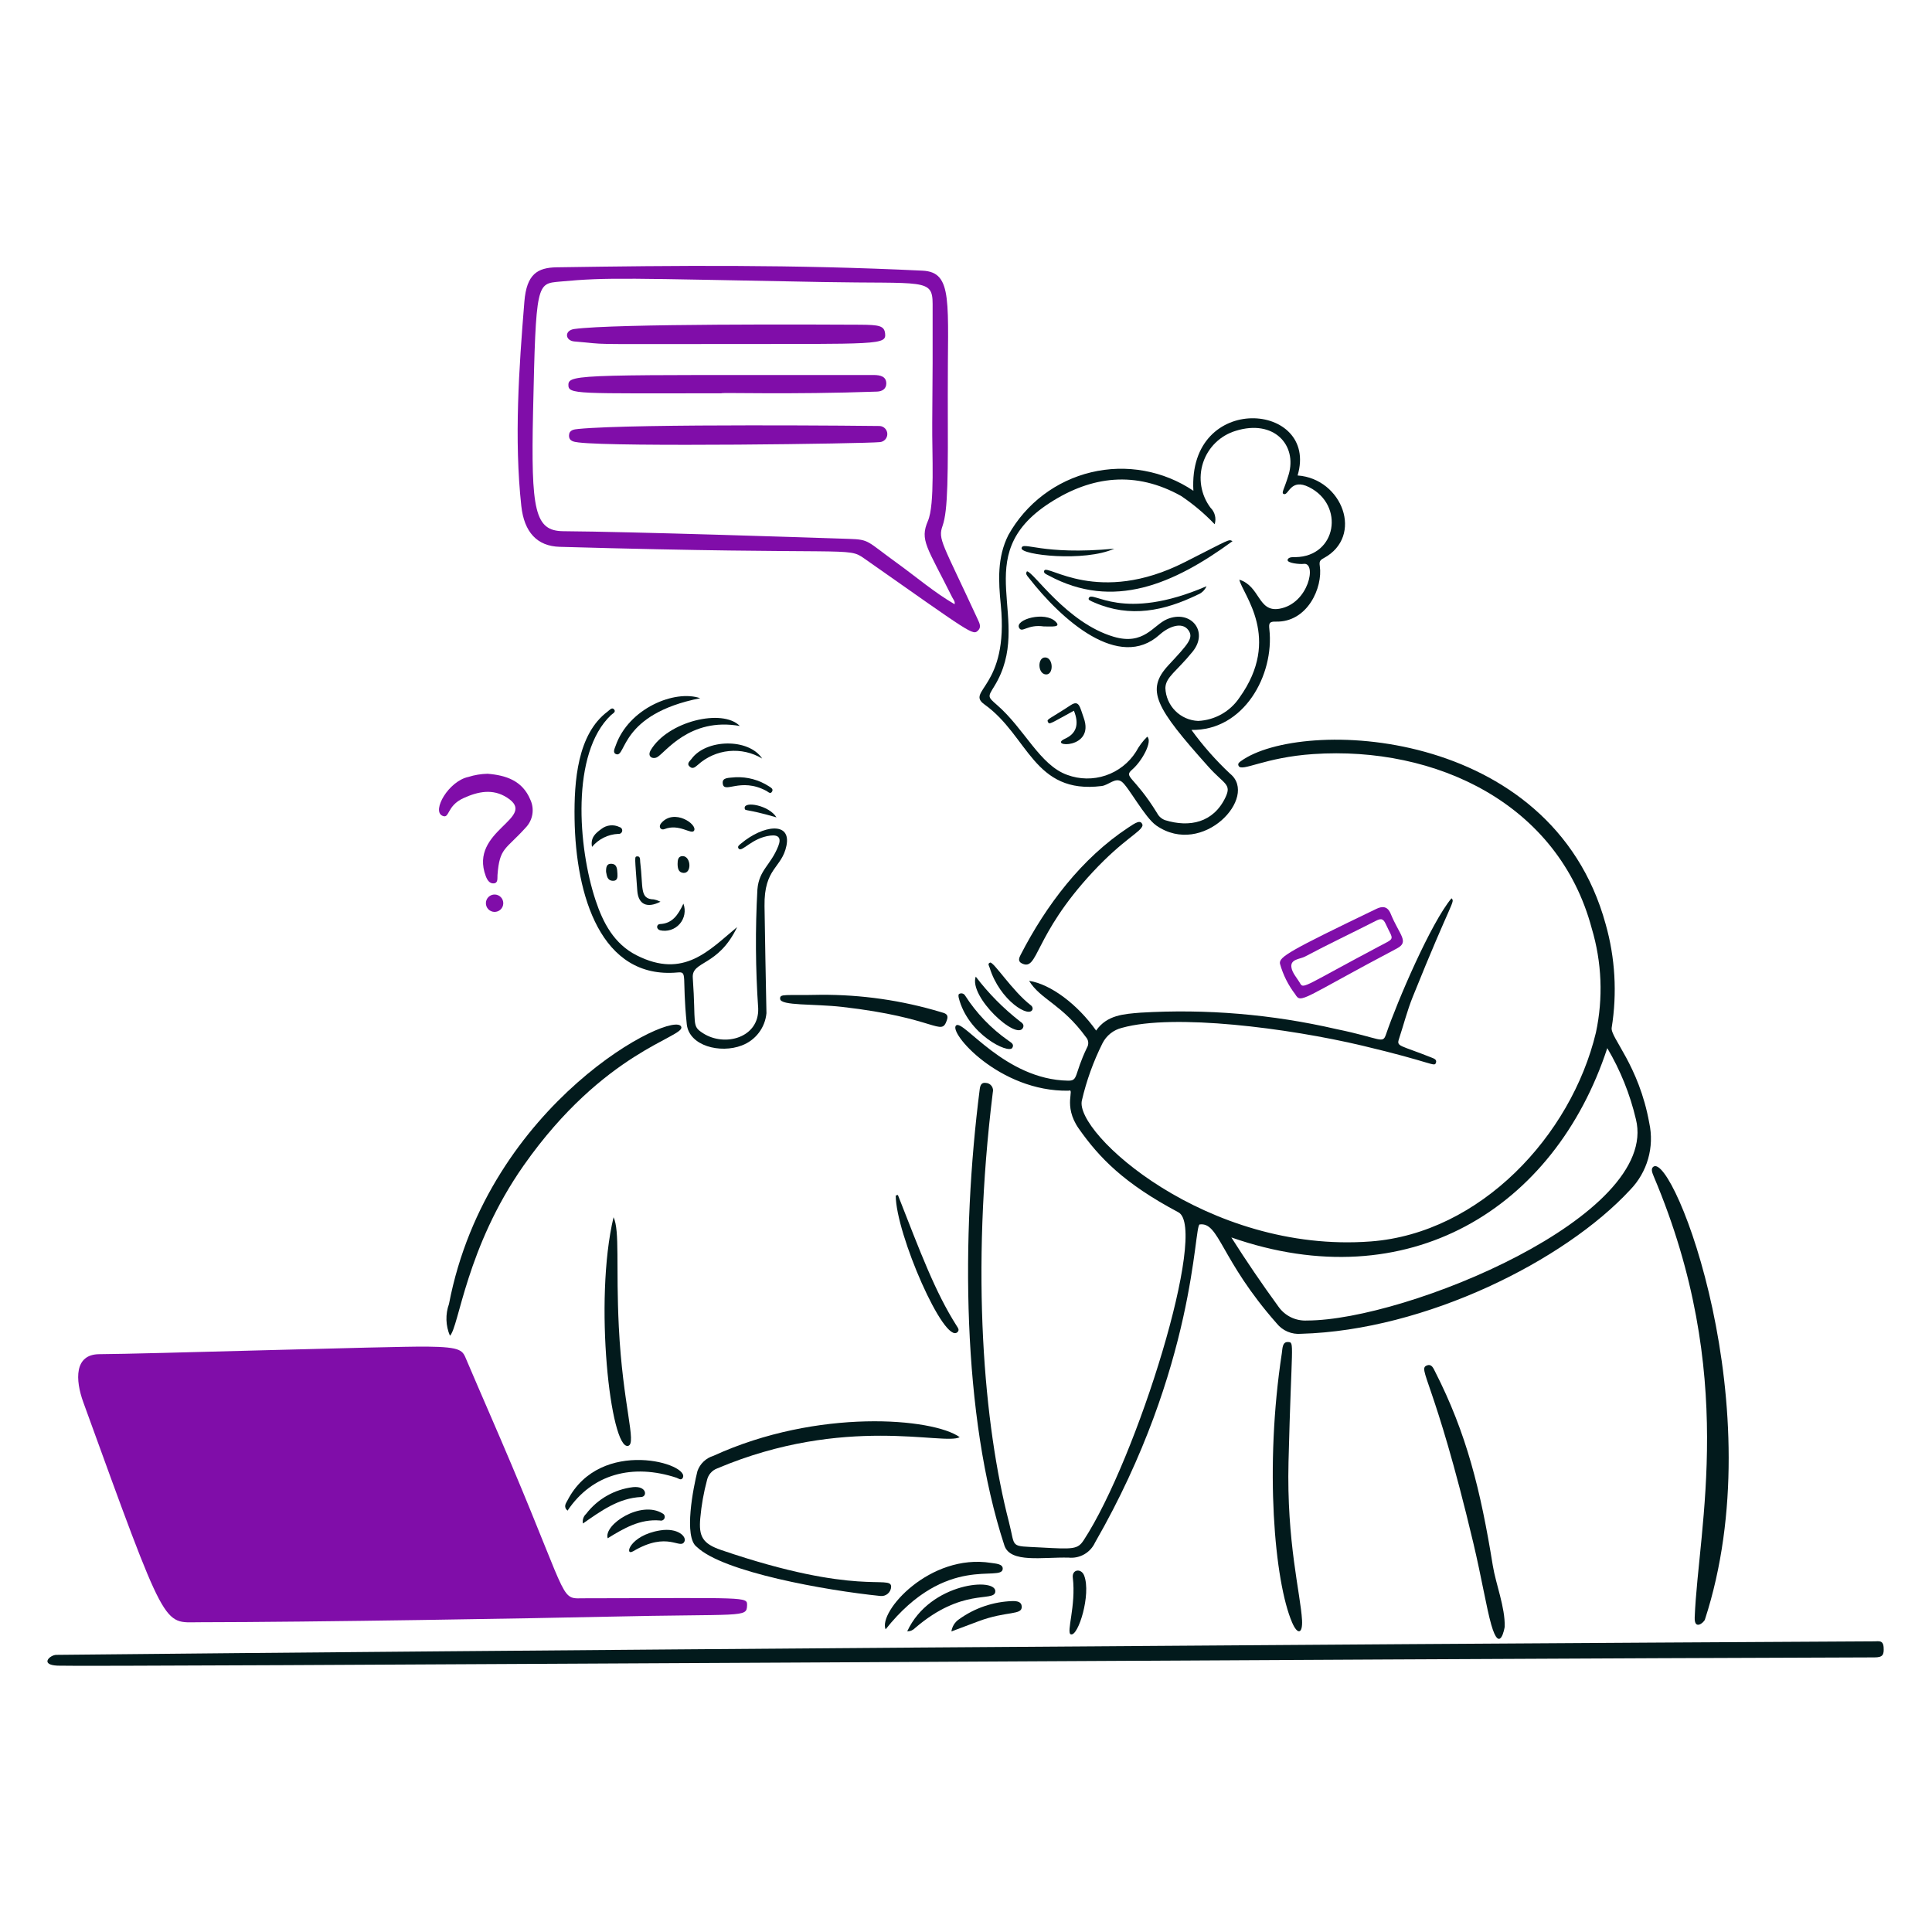 <?xml version="1.0" encoding="utf-8"?>
<svg xmlns="http://www.w3.org/2000/svg" fill="none" viewBox="0 0 200 200" height="350" width="350">
  <g id="manager-supervisor--work-job-office-company-manager-supervisor">
    <g id="chat box">
      <path id="vector" fill="#800da9" d="M98.115 40.925C98.144 49.37 98.141 52.813 97.574 54.435C97.074 55.851 97.544 56.154 101.225 64.135C101.395 64.505 101.609 64.916 101.256 65.263C100.703 65.808 100.656 65.663 89.456 57.807C87.684 56.563 88.489 57.481 57.934 56.607C55.607 56.541 54.261 55.097 53.965 52.377C53.215 45.484 53.721 38.106 54.283 31.224C54.515 28.379 55.632 27.703 57.634 27.672C69.979 27.481 82.064 27.372 95.492 28.018C98.719 28.17 98.083 31.305 98.115 40.925ZM98.827 62.554C98.858 62.61 98.979 62.654 98.813 62.565C98.901 62.272 98.69 62.065 98.578 61.845C95.957 56.586 95.197 55.938 96.059 53.923C96.793 52.209 96.473 47.039 96.505 43.768C96.544 39.665 96.558 35.562 96.545 31.459C96.538 28.802 95.652 29.388 85.169 29.195C64.726 28.82 63.025 28.68 57.96 29.151C55.56 29.374 55.474 29.173 55.182 42.661C54.961 52.867 55.354 54.969 58.318 54.99C65.289 55.038 83.88 55.648 87.88 55.784C90.044 55.858 89.68 55.991 92.88 58.301C94.856 59.728 96.71 61.323 98.827 62.554Z"/>
      <path id="vector_2" fill="#800da9" d="M74.366 35.612C59.737 35.618 63.35 35.67 59.459 35.348C58.488 35.267 58.397 34.206 59.448 34.059C63.517 33.489 84.968 33.59 89.008 33.614C91.008 33.626 91.533 33.723 91.625 34.514C91.768 35.724 91 35.6 74.366 35.612Z"/>
      <path id="vector_3" fill="#800da9" d="M91.077 44.1C91.29 44.115 91.489 44.21 91.633 44.367C91.778 44.524 91.857 44.73 91.855 44.943C91.853 45.156 91.769 45.36 91.621 45.514C91.473 45.667 91.272 45.759 91.059 45.769C89.549 45.928 63.813 46.291 59.882 45.8C59.395 45.74 58.882 45.671 58.905 45.06C58.927 44.512 59.405 44.449 59.871 44.404C65.766 43.828 91.055 44.092 91.077 44.1Z"/>
      <path id="vector_4" fill="#800da9" d="M74.659 40.715C59.6 40.715 58.814 40.858 58.84 39.815C58.868 38.688 60.553 38.826 90.422 38.82C91.162 38.82 91.76 38.983 91.748 39.72C91.74 40.25 91.328 40.52 90.793 40.538C81.672 40.862 74.659 40.612 74.659 40.715Z"/>
    </g>
    <g id="person 2">
      <path id="vector_5" fill="#021a1c" d="M72.137 160.139C70.737 159.13 71.782 153.953 72.2 152.28C72.332 151.908 72.55 151.571 72.836 151.298C73.122 151.026 73.469 150.824 73.847 150.709C84.674 145.75 96.614 146.799 99.347 148.776C97.741 149.665 87.487 146.409 74.231 152.016C73.973 152.114 73.744 152.273 73.563 152.481C73.382 152.689 73.255 152.938 73.193 153.206C72.847 154.497 72.612 155.816 72.493 157.148C72.318 159.048 72.726 159.799 74.665 160.461C88.854 165.309 92.213 162.991 92.251 164.244C92.248 164.385 92.215 164.523 92.155 164.651C92.094 164.778 92.008 164.891 91.901 164.982C91.794 165.074 91.669 165.142 91.534 165.181C91.398 165.221 91.256 165.232 91.117 165.213C85.507 164.64 74.844 162.748 72.137 160.139Z"/>
      <path id="vector_6" fill="#021a1c" d="M76.31 95.968C74.337 100.093 71.591 99.436 71.717 101.217C72.067 106.176 71.56 106.177 72.788 106.966C75.039 108.412 78.598 107.42 78.488 104.382C78.207 100.288 78.179 96.18 78.406 92.082C78.573 90.038 79.785 89.582 80.571 87.577C80.891 86.76 80.621 86.394 79.741 86.501C77.833 86.732 76.811 88.259 76.473 87.856C76.273 87.619 76.565 87.448 76.735 87.306C78.989 85.419 81.935 85.006 81.412 87.55C80.933 89.897 79.082 89.818 79.143 93.807C79.199 97.501 79.266 101.194 79.343 104.886C79.274 105.626 78.998 106.331 78.547 106.921C78.097 107.511 77.489 107.963 76.794 108.224C74.575 109.083 71.329 108.284 71.094 106.018C70.578 100.995 71.215 100.57 70.144 100.669C62.208 101.397 59.594 92.72 59.479 84.751C59.423 80.859 59.779 75.991 62.9 73.659C63.088 73.519 63.334 73.187 63.555 73.422C63.815 73.699 63.428 73.859 63.255 74.022C59.081 77.975 59.84 87.722 61.649 93.183C62.428 95.534 63.568 97.716 65.913 98.899C70.8 101.369 73.417 98.357 76.31 95.968Z"/>
      <path id="vector_7" fill="#021a1c" d="M46.578 138.275C46.131 137.231 46.095 136.057 46.478 134.988C50.499 114.059 69.888 104.366 70.526 106.308C70.877 107.378 62.542 108.785 54.215 120.642C48.24 129.157 47.517 137.369 46.578 138.275Z"/>
      <path id="vector_8" fill="#800da9" d="M50.47 80.1C52.37 80.25 54.083 80.81 54.9 82.783C55.123 83.262 55.195 83.797 55.106 84.318C55.017 84.838 54.77 85.319 54.4 85.696C52.324 87.996 51.713 87.727 51.5 90.591C51.475 90.919 51.58 91.407 51.117 91.447C50.681 91.485 50.435 91.096 50.285 90.693C48.505 85.925 55.802 84.686 52.485 82.564C50.995 81.61 49.478 81.946 48.002 82.611C46.185 83.429 46.579 84.824 45.78 84.441C44.691 83.918 46.436 80.857 48.492 80.427C49.132 80.224 49.798 80.114 50.47 80.1Z"/>
      <path id="vector_9" fill="#021a1c" d="M63.515 126.007C64.171 127.414 63.75 131.033 64.059 137.34C64.459 145.474 65.947 149.45 65.023 149.676C63.2 150.121 61.453 134.638 63.515 126.007Z"/>
      <path id="vector_10" fill="#021a1c" d="M84.963 102.982C89.17 102.955 93.357 103.556 97.386 104.767C97.833 104.893 98.247 104.977 98.015 105.628C97.401 107.35 97.021 105.355 87.176 104.234C84.245 103.901 80.814 104.134 80.759 103.407C80.717 102.838 81.211 103.065 84.963 102.982Z"/>
      <path id="vector_11" fill="#021a1c" d="M92.948 123.7C95.274 129.617 96.786 133.726 99.048 137.275C99.181 137.483 99.334 137.675 99.127 137.892C97.771 139.286 92.727 127.7 92.727 123.76L92.948 123.7Z"/>
      <path id="vector_12" fill="#021a1c" d="M58.75 155.313C58.596 155.613 58.287 155.969 58.75 156.383C61.296 152.571 65.508 151.483 70.038 152.978C70.226 153.041 70.49 153.284 70.663 153.016C71.6 151.557 62.169 148.707 58.75 155.313Z"/>
      <path id="vector_13" fill="#021a1c" d="M76.587 75.154C71.379 74.225 68.863 77.931 68.03 78.382C67.57 78.631 66.965 78.33 67.363 77.655C69.127 74.662 74.8 73.315 76.587 75.154Z"/>
      <path id="vector_14" fill="#021a1c" d="M72.484 72.279C64.164 73.923 64.831 78.442 63.791 78.073C63.391 77.93 63.625 77.503 63.719 77.23C65.073 73.3 69.878 71.37 72.484 72.279Z"/>
      <path id="vector_15" fill="#021a1c" d="M65.524 153.949C64.571 154.064 63.65 154.369 62.817 154.846C61.983 155.322 61.253 155.96 60.67 156.723C60.536 156.846 60.435 157.002 60.378 157.175C60.321 157.348 60.31 157.533 60.345 157.712C62.22 156.412 64.023 155.079 66.374 154.969C67.028 154.94 66.97 153.8 65.524 153.949Z"/>
      <path id="vector_16" fill="#021a1c" d="M68.6 156.678C66.347 155.271 62.457 157.839 62.909 159.24C64.582 158.208 66.256 157.224 68.323 157.401C68.416 157.427 68.515 157.417 68.602 157.373C68.688 157.329 68.755 157.255 68.789 157.165C68.824 157.075 68.823 156.975 68.788 156.885C68.754 156.795 68.686 156.721 68.6 156.678Z"/>
      <path id="vector_17" fill="#021a1c" d="M78.9 78.525C77.869 77.905 76.665 77.633 75.467 77.749C74.269 77.866 73.141 78.364 72.248 79.171C72.009 79.359 71.748 79.664 71.412 79.377C71.026 79.047 71.427 78.782 71.582 78.567C73.078 76.493 77.5 76.388 78.9 78.525Z"/>
      <path id="vector_18" fill="#021a1c" d="M70.851 159.582C70.414 160.475 69.169 158.439 65.551 160.582C64.586 161.152 65.151 158.942 68.329 158.428C70.173 158.127 71.1 159.075 70.851 159.582Z"/>
      <path id="vector_19" fill="#021a1c" d="M76.151 80.46C77.371 80.408 78.578 80.736 79.603 81.4C79.78 81.518 80.074 81.655 79.934 81.925C79.761 82.259 79.525 81.974 79.352 81.881C76.62 80.406 74.925 82.259 74.815 81.081C74.757 80.462 75.451 80.534 76.151 80.46Z"/>
      <path id="vector_20" fill="#021a1c" d="M68.372 93.344C66.952 94.069 66.072 93.601 65.972 92.205C65.72 88.684 65.672 88.685 65.941 88.653C66.319 88.607 66.247 89.024 66.274 89.241C66.606 91.901 66.184 93.069 67.681 93.107C67.92 93.156 68.153 93.236 68.372 93.344V93.344Z"/>
      <path id="vector_21" fill="#021a1c" d="M71.849 85.99C71.577 86.447 70.319 85.221 68.786 85.829C68.408 85.979 68.12 85.597 68.446 85.214C69.789 83.64 72.232 85.347 71.849 85.99Z"/>
      <path id="vector_22" fill="#021a1c" d="M61.285 87.67C61.099 86.682 61.685 86.234 62.249 85.818C62.513 85.609 62.831 85.479 63.166 85.445C63.501 85.41 63.839 85.472 64.14 85.623C64.229 85.644 64.307 85.7 64.356 85.777C64.406 85.855 64.424 85.948 64.406 86.038C64.388 86.129 64.337 86.208 64.262 86.261C64.187 86.314 64.094 86.336 64.003 86.323C63.481 86.346 62.97 86.478 62.502 86.71C62.034 86.942 61.62 87.269 61.285 87.67Z"/>
      <path id="vector_23" fill="#021a1c" d="M70.746 93.545C70.878 93.898 70.912 94.28 70.844 94.651C70.775 95.022 70.608 95.367 70.359 95.65C70.109 95.933 69.788 96.143 69.429 96.257C69.07 96.372 68.686 96.386 68.319 96.3C67.885 96.152 67.97 95.673 68.319 95.658C69.556 95.609 70.175 94.78 70.746 93.545Z"/>
      <path id="vector_24" fill="#800da9" d="M51.224 92.6C51.342 92.603 51.459 92.63 51.566 92.678C51.674 92.726 51.772 92.795 51.853 92.881C51.934 92.967 51.998 93.068 52.04 93.178C52.083 93.289 52.103 93.406 52.099 93.524C52.096 93.643 52.07 93.759 52.022 93.867C51.973 93.975 51.904 94.072 51.819 94.154C51.733 94.235 51.632 94.299 51.521 94.341C51.411 94.383 51.293 94.403 51.175 94.4C50.936 94.393 50.71 94.292 50.546 94.119C50.382 93.946 50.293 93.714 50.299 93.475C50.306 93.237 50.407 93.01 50.58 92.846C50.754 92.682 50.985 92.593 51.224 92.6V92.6Z"/>
      <path id="vector_25" fill="#021a1c" d="M80.381 84.615C77.126 83.664 77.125 84.008 77.088 83.659C77.008 82.9 79.61 83.357 80.381 84.615Z"/>
      <path id="vector_26" fill="#021a1c" d="M70.732 90.362C70.218 90.313 70.149 89.856 70.144 89.436C70.144 89.046 70.189 88.601 70.699 88.626C71.54 88.666 71.63 90.447 70.732 90.362Z"/>
      <path id="vector_27" fill="#021a1c" d="M62.741 90.254C62.73 89.8 62.791 89.416 63.241 89.418C63.89 89.418 63.885 89.97 63.915 90.424C63.937 90.767 63.946 91.2 63.447 91.181C62.829 91.157 62.824 90.617 62.741 90.254Z"/>
    </g>
    <g id="laptop">
      <path id="vector_28" fill="#800da9" d="M44.173 139.4C47.881 139.439 47.881 139.817 48.3 140.8C49.855 144.453 51.459 148.084 53 151.742C59.125 166.277 57.933 165.456 60.611 165.453C77.369 165.437 77.366 165.261 77.336 166.194C77.292 167.494 76.991 167.039 62.767 167.362C55.792 167.52 32.389 167.925 20.617 167.934C16.838 167.934 17.328 169.15 8.623 145.158C7.782 142.84 7.681 140.201 10.276 140.184C15.027 140.163 40.449 139.365 44.173 139.4Z"/>
    </g>
    <path id="line" fill="#021a1c" d="M5.83 171.311C52.507 170.836 134.324 170.234 194.03 169.911C194.469 169.911 194.945 169.763 194.992 170.531C195.039 171.299 194.916 171.571 194.053 171.573C142.81 171.717 9.047 172.573 5.953 172.428C4.082 172.34 5.168 171.318 5.83 171.311Z"/>
    <g id="person 1">
      <path id="vector_29" fill="#021a1c" d="M110.612 112.908C103.462 113.035 98.123 106.843 98.982 106.145C99.738 105.532 104.021 111.763 110.558 111.87C111.652 111.888 111.151 111.311 112.527 108.445C112.628 108.275 112.671 108.078 112.651 107.882C112.63 107.686 112.547 107.502 112.413 107.358C109.942 103.958 107.713 103.476 106.532 101.536C108.762 101.876 111.552 103.973 113.471 106.684C114.597 105.056 116.364 104.97 118.062 104.83C124.865 104.424 131.691 104.997 138.331 106.53C143.006 107.487 143.122 108.122 143.483 107.066C144.665 103.607 148.136 95.529 150.259 92.99C150.649 93.409 150.322 93.066 146.235 103.225C145.673 104.625 145.302 106.096 144.83 107.525C144.552 108.367 144.837 108.139 148.221 109.49C148.452 109.582 148.777 109.698 148.642 110.031C148.46 110.479 148.356 109.984 141.031 108.246C133.331 106.42 121.489 104.907 116.156 106.398C115.72 106.502 115.311 106.7 114.96 106.979C114.608 107.259 114.323 107.611 114.122 108.013C113.187 109.885 112.474 111.861 112 113.9C111.154 117.238 124.933 129.8 141.909 128.513C153.215 127.657 162.646 117.59 165.209 106.891C165.974 103.315 165.824 99.604 164.775 96.101C161.336 83.201 148.65 77.207 135.952 78.061C130.9 78.4 128.564 79.931 128.224 79.291C128.092 79.043 128.295 78.911 128.451 78.797C134.59 74.307 160.583 75.097 166.217 95.67C167.203 99.153 167.416 102.811 166.841 106.386C166.676 107.386 169.656 110.254 170.734 116.265C170.999 117.49 170.956 118.762 170.611 119.967C170.265 121.172 169.627 122.274 168.753 123.173C161.966 130.516 147.558 137.717 134.69 138.073C134.211 138.116 133.729 138.04 133.287 137.852C132.845 137.663 132.456 137.367 132.157 136.991C126.318 130.364 126.224 126.491 124.191 126.754C123.573 126.834 123.853 141.427 113.354 159.689C113.119 160.198 112.732 160.621 112.245 160.9C111.759 161.179 111.198 161.299 110.64 161.245C107.953 161.17 104.585 161.852 103.972 159.979C99.578 146.556 99.481 127.907 101.421 112.755C101.472 112.355 101.598 112.036 102.045 112.102C102.163 112.105 102.278 112.136 102.382 112.19C102.486 112.245 102.576 112.322 102.647 112.417C102.717 112.511 102.764 112.62 102.787 112.736C102.809 112.851 102.804 112.97 102.774 113.084C100.463 131.793 101.852 147.538 104.443 157.556C105.159 160.324 104.434 160.012 107.743 160.194C111.114 160.379 111.561 160.394 112.186 159.438C117.697 151.014 125.114 127.156 121.986 125.495C116.377 122.516 113.822 119.883 111.675 116.833C109.97 114.4 111.337 112.651 110.612 112.908ZM127.474 128.108C129.02 130.544 130.638 132.921 132.328 135.24C132.658 135.718 133.105 136.103 133.627 136.359C134.149 136.614 134.728 136.731 135.308 136.699C145.534 136.692 171.862 125.882 169.347 115.855C168.739 113.267 167.74 110.788 166.385 108.502C160.917 125.17 145.707 134.47 127.474 128.1V128.108Z"/>
      <path id="vector_30" fill="#021a1c" d="M123.539 50.806C122.952 40.506 136.582 41.618 134.327 49.22C138.96 49.551 141.219 55.52 137.027 57.782C136.627 57.997 136.56 58.133 136.627 58.61C136.945 60.817 135.358 64.442 132.059 64.35C131.401 64.332 131.336 64.523 131.403 65.131C131.93 69.879 128.774 75.654 123.34 75.562C124.525 77.197 125.865 78.715 127.34 80.095C130.312 82.495 124.52 88.795 119.705 85.462C118.496 84.626 116.791 81.381 116.105 80.91C115.44 80.455 114.771 81.277 114.047 81.368C106.995 82.257 106.465 76.176 101.921 72.93C99.899 71.485 104.451 71.207 103.603 62.641C103.359 60.173 103.21 57.708 104.389 55.381C105.291 53.765 106.519 52.354 107.994 51.237C109.469 50.12 111.16 49.321 112.96 48.891C114.76 48.461 116.629 48.409 118.45 48.739C120.271 49.068 122.004 49.772 123.539 50.806V50.806ZM125.739 54.267C124.691 53.168 123.526 52.187 122.265 51.341C117.587 48.73 113.021 49.241 108.665 52.062C100.048 57.637 107.165 64.167 102.925 71.048C102.258 72.131 102.218 72.118 103.206 72.975C106.064 75.451 107.627 79.2 110.484 80.218C111.766 80.691 113.17 80.711 114.465 80.274C115.759 79.838 116.865 78.971 117.598 77.818C117.905 77.245 118.297 76.72 118.759 76.263C119.334 76.718 118.259 78.749 117.209 79.663C116.269 80.479 117.377 80.274 119.777 84.163C119.95 84.503 120.245 84.767 120.603 84.901C123.135 85.681 125.62 85.176 126.869 82.523C127.513 81.154 126.723 81.192 125.102 79.38C119.602 73.232 118.566 71.437 120.963 68.856C123.007 66.656 123.587 66.044 123.03 65.247C122.375 64.312 120.961 64.874 120.041 65.704C115.86 69.478 109.921 64.215 106.464 59.769C106.338 59.607 106.124 59.42 106.309 59.144C106.967 59.149 110.409 64.477 115.289 65.916C118.419 66.84 119.374 64.721 120.789 64.109C123.22 63.057 125.177 65.336 123.46 67.458C121.799 69.509 120.666 70.082 120.639 71.23C120.673 72.119 121.041 72.962 121.669 73.592C122.297 74.222 123.139 74.593 124.028 74.63C124.877 74.592 125.705 74.356 126.446 73.94C127.188 73.524 127.821 72.941 128.296 72.236C132.736 66.065 128.619 61.52 128.296 60.008C130.471 60.692 130.209 63.393 132.43 63.019C135.504 62.502 136.336 58.174 134.952 58.373C134.58 58.426 133.216 58.303 133.294 57.952C133.368 57.616 133.978 57.677 134.117 57.675C138.372 57.598 139.217 52.303 135.527 50.437C133.591 49.459 133.41 51.294 132.916 51.147C132.591 51.047 132.926 50.721 133.397 49.147C134.313 46.071 131.866 43.365 127.911 44.603C127.125 44.842 126.408 45.266 125.822 45.841C125.235 46.416 124.795 47.123 124.54 47.904C124.285 48.685 124.222 49.515 124.356 50.326C124.49 51.136 124.818 51.902 125.311 52.559C125.533 52.776 125.691 53.05 125.767 53.352C125.844 53.653 125.835 53.97 125.742 54.267H125.739Z"/>
      <path id="vector_31" fill="#021a1c" d="M175.435 167.426C175.814 157.937 179.874 142.317 171.21 121.819C171.018 121.364 170.877 120.977 171.163 120.774C173.239 119.303 183.605 145.807 176.494 167.651C176.391 167.966 175.38 168.81 175.435 167.426Z"/>
      <path id="vector_32" fill="#021a1c" d="M154.376 168.192C153.876 166.44 153.376 163.342 152.517 159.721C148.473 142.709 146.655 141.711 147.745 141.34C148.212 141.181 148.391 141.658 148.552 141.973C151.821 148.379 153.268 154.242 154.537 162.079C154.843 163.972 155.822 166.399 155.765 168.399C155.762 168.5 155.267 171.3 154.376 168.192Z"/>
      <path id="vector_33" fill="#021a1c" d="M133.766 167.977C131.918 163.703 130.897 151.833 132.696 140.077C132.768 139.611 132.729 138.884 133.353 138.927C134.031 138.973 133.696 138.927 133.387 151.327C133.18 159.627 134.634 164.987 134.787 167.719C134.861 169.131 134.328 169.276 133.766 167.977Z"/>
      <path id="vector_34" fill="#800da9" d="M132.5 99.758C132.388 99.058 133.475 98.421 142.48 94.087C143.08 93.796 143.636 93.787 143.961 94.587C144.875 96.818 145.931 97.487 144.6 98.187C134.783 103.374 134.69 103.957 134.079 102.923C133.353 101.98 132.817 100.905 132.5 99.758V99.758ZM142.663 98.02C144.518 97.036 144.248 97.404 143.448 95.644C143.169 95.028 142.905 95.083 142.401 95.339C139.971 96.579 137.501 97.744 135.093 99.024C134.58 99.297 133.593 99.275 133.681 100.098C133.746 100.706 134.292 101.263 134.618 101.845C134.933 102.4 135.293 101.93 142.664 98.02H142.663Z"/>
      <path id="vector_35" fill="#021a1c" d="M118.279 85.422C118.179 86.116 116.337 86.814 113.107 90.288C106.939 96.921 107.507 100.579 105.782 99.731C105.333 99.51 105.501 99.145 105.662 98.831C108.3 93.703 111.978 88.849 116.792 85.674C117.528 85.19 118.111 84.771 118.279 85.422Z"/>
      <path id="vector_36" fill="#021a1c" d="M91.677 168.669C90.898 166.833 96.261 160.78 102.596 161.792C103.057 161.866 103.825 161.882 103.802 162.401C103.739 163.851 97.986 160.727 91.677 168.669Z"/>
      <path id="vector_37" fill="#021a1c" d="M93.914 168.88C96.256 163.774 103.302 163.244 103.028 164.81C102.844 165.862 99.615 164.339 94.746 168.517C94.64 168.631 94.511 168.722 94.368 168.785C94.225 168.847 94.07 168.879 93.914 168.88V168.88Z"/>
      <path id="vector_38" fill="#021a1c" d="M98.49 168.886C98.526 168.63 98.617 168.385 98.754 168.166C98.892 167.947 99.075 167.761 99.29 167.618C100.904 166.458 102.827 165.805 104.813 165.743C105.313 165.736 105.726 165.821 105.768 166.276C105.859 167.253 104.244 166.724 101.286 167.836L98.49 168.886Z"/>
      <path id="vector_39" fill="#021a1c" d="M110.856 169.188C110.341 169.032 111.409 166.251 111.056 163.309C110.956 162.461 111.931 162.309 112.235 163.109C112.97 165.041 111.623 169.421 110.856 169.188Z"/>
      <path id="vector_40" fill="#021a1c" d="M106.894 104.458C106.632 105.487 103.488 103.586 102.444 100.165C102.391 99.99 102.199 99.765 102.489 99.648C102.839 99.504 104.789 102.587 106.708 104.064C106.772 104.106 106.824 104.165 106.857 104.235C106.89 104.304 106.903 104.381 106.894 104.458V104.458Z"/>
      <path id="vector_41" fill="#021a1c" d="M127.588 56.024C121.509 60.469 115.249 63.188 108.57 59.583C108.359 59.469 107.975 59.35 108.102 59.066C108.42 58.357 113.692 62.732 122.646 58.194C127.467 55.75 127.176 55.807 127.588 56.024Z"/>
      <path id="vector_42" fill="#021a1c" d="M124.9 60.685C124.81 60.889 124.681 61.072 124.519 61.224C124.357 61.376 124.166 61.495 123.958 61.572C120.52 63.242 117.006 63.978 113.316 62.386C112.797 62.161 112.625 62.102 112.716 61.901C113.094 61.063 116.165 64.457 124.9 60.685Z"/>
      <path id="vector_43" fill="#021a1c" d="M115.353 56.8C112.227 58.2 105.674 57.447 105.753 56.755C105.842 55.976 107.8 57.509 115.353 56.8Z"/>
      <path id="vector_44" fill="#021a1c" d="M111.171 73.573C108.682 74.93 108.629 75.04 108.482 74.737C108.335 74.433 108.525 74.516 110.849 72.992C111.729 72.415 111.794 73.234 112.18 74.291C113.4 77.636 108.38 77.323 110.254 76.471C111.431 75.938 111.737 74.972 111.171 73.573Z"/>
      <path id="vector_45" fill="#021a1c" d="M108.048 64.847C106.335 64.605 105.814 65.569 105.5 64.995C105.033 64.138 108.181 63.222 109.3 64.375C109.873 64.964 108.869 64.847 108.048 64.847Z"/>
      <path id="vector_46" fill="#021a1c" d="M108.274 69.818C107.406 69.77 107.374 68.026 108.212 68.059C109.05 68.092 109.1 69.864 108.274 69.818Z"/>
      <path id="vector_47" fill="#021a1c" d="M99.243 103.272C99.214 103.072 99.178 102.91 99.37 102.855C99.468 102.823 99.573 102.825 99.669 102.86C99.766 102.895 99.847 102.962 99.901 103.049C101.081 104.893 102.613 106.487 104.409 107.74C104.659 107.924 105.025 108.095 104.791 108.476C104.392 109.124 100.183 107.076 99.243 103.272Z"/>
      <path id="vector_48" fill="#021a1c" d="M101.009 101.1C102.332 102.839 103.876 104.399 105.601 105.742C105.815 105.89 106.044 106.071 105.907 106.382C105.284 107.805 100.262 103.183 101.009 101.1Z"/>
    </g>
  </g>
</svg>